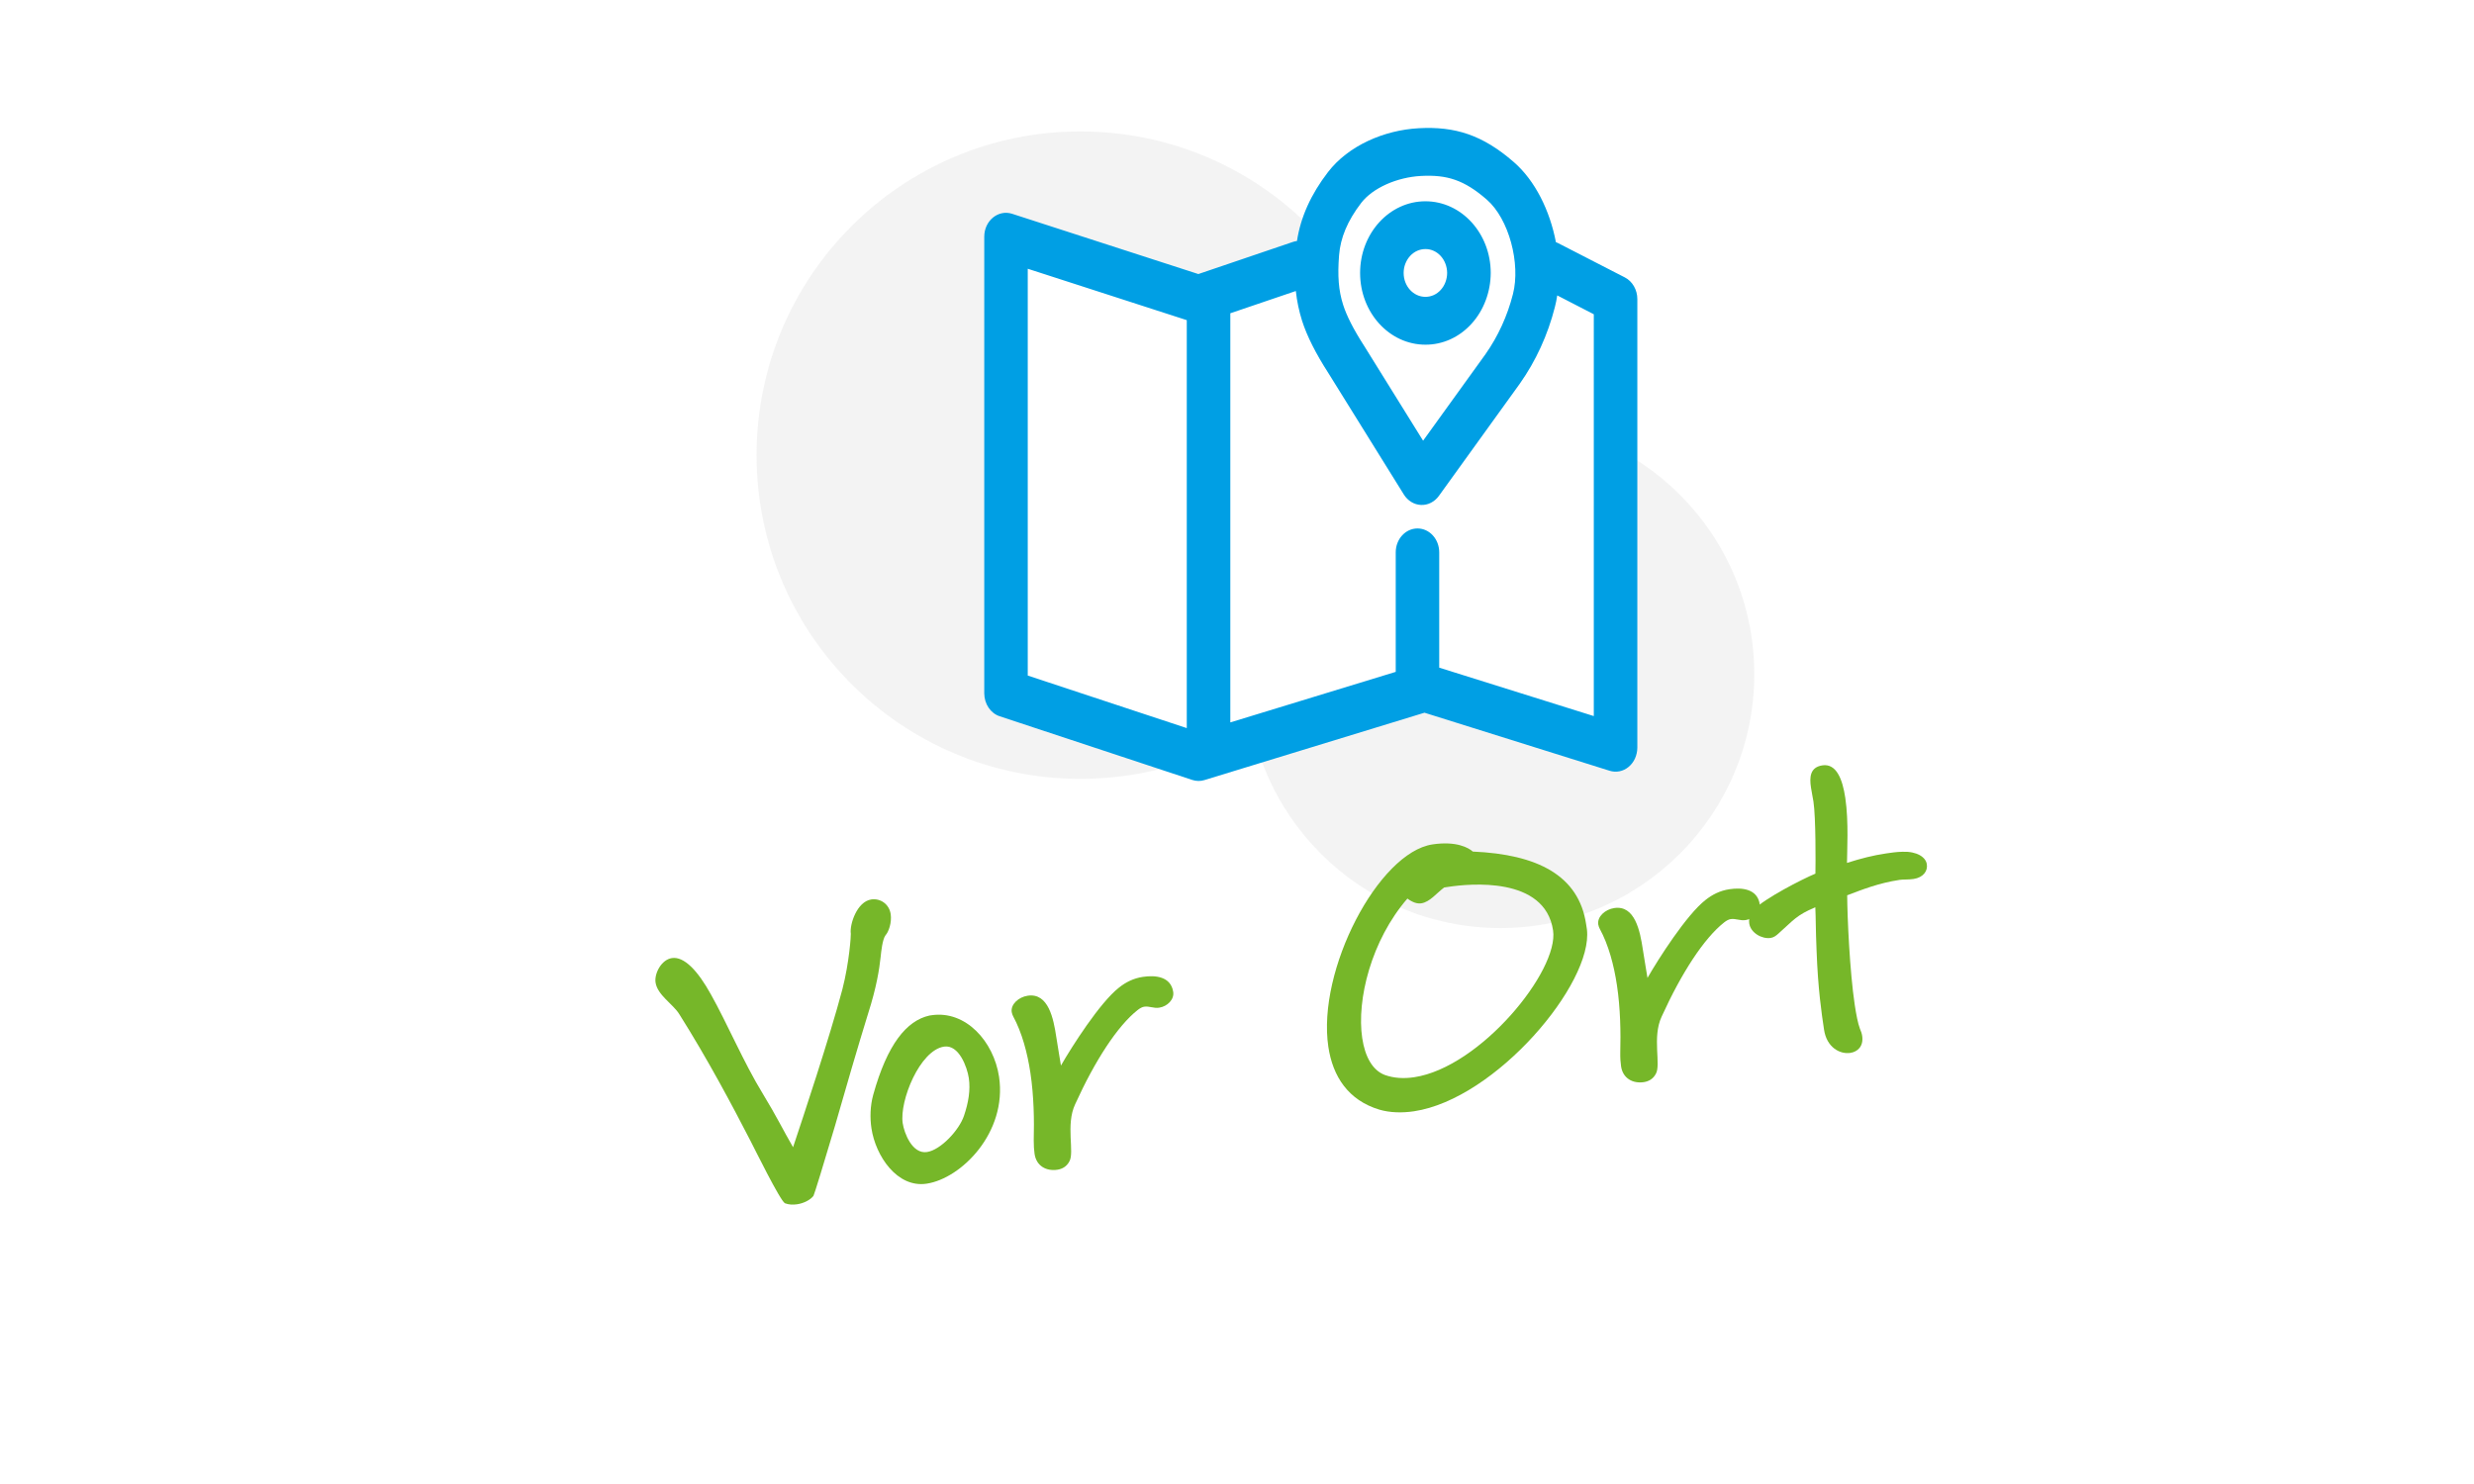 <?xml version="1.0" encoding="UTF-8"?>
<svg xmlns="http://www.w3.org/2000/svg" xmlns:xlink="http://www.w3.org/1999/xlink" version="1.1" x="0px" y="0px" viewBox="0 0 500 300" style="enable-background:new 0 0 500 300;" xml:space="preserve">
<style type="text/css">
	.st0{display:none;}
	.st1{display:inline;fill:#FFFFFF;}
	.st2{display:inline;opacity:0.5;fill:#E8E8E8;}
	.st3{display:inline;fill:none;stroke:#009FE4;stroke-width:12;}
	.st4{display:inline;fill:none;stroke:#009FE4;stroke-width:12;stroke-linecap:round;}
	.st5{display:inline;fill:#009FE4;}
	.st6{display:inline;fill:#FFFFFF;filter:url(#Adobe_OpacityMaskFilter);}
	.st7{display:inline;mask:url(#path-10-inside-1_357_1411_1_);fill:#009FE4;}
	.st8{display:inline;}
	.st9{fill:#76B729;}
	.st10{clip-path:url(#SVGID_2_);}
	.st11{fill:#FFFFFF;stroke:#009FE4;}
	.st12{fill:#009FE4;}
	.st13{fill:#FFFFFF;}
	.st14{fill:none;stroke:#FFFFFF;stroke-width:8;stroke-linecap:round;stroke-linejoin:round;}
	.st15{fill:none;stroke:#009FE4;stroke-width:10;stroke-linecap:round;stroke-linejoin:round;}
	.st16{opacity:0.5;fill:#E8E8E8;}
	.st17{fill:#FFFFFF;stroke:#000000;}
</style>
<g id="Hilfslinien">
</g>
<g id="calendar" class="st0">
	<rect x="134.5" y="27.83" class="st1" width="231" height="231"></rect>
	<path class="st1" d="M216.5,166.83c0-22.63,0-33.94,6.86-40.97c6.85-7.03,17.88-7.03,39.94-7.03h23.4c22.06,0,33.09,0,39.94,7.03   c6.86,7.03,6.86,18.34,6.86,40.97v12c0,22.63,0,33.94-6.86,40.97c-6.85,7.03-17.88,7.03-39.94,7.03h-23.4   c-22.06,0-33.09,0-39.94-7.03c-6.86-7.03-6.86-18.34-6.86-40.97V166.83z"></path>
	<path class="st1" d="M216.5,166.83c0-22.63,0-33.94,6.86-40.97c6.85-7.03,17.88-7.03,39.94-7.03h23.4c22.06,0,33.09,0,39.94,7.03   c6.86,7.03,6.86,18.34,6.86,40.97v12c0,22.63,0,33.94-6.86,40.97c-6.85,7.03-17.88,7.03-39.94,7.03h-23.4   c-22.06,0-33.09,0-39.94-7.03c-6.86-7.03-6.86-18.34-6.86-40.97V166.83z"></path>
	<path class="st1" d="M245.75,118.83v-9V118.83z M304.25,118.83v-9V118.83z M219.43,148.83h111.15H219.43z"></path>
	<path class="st1" d="M310.1,196.83c0,1.59-0.62,3.12-1.71,4.24c-1.1,1.12-2.58,1.76-4.14,1.76c-1.55,0-3.04-0.63-4.14-1.76   s-1.71-2.65-1.71-4.24s0.62-3.12,1.71-4.24c1.1-1.12,2.58-1.76,4.14-1.76c1.55,0,3.04,0.63,4.14,1.76   C309.48,193.71,310.1,195.24,310.1,196.83z M310.1,172.83c0,1.59-0.62,3.12-1.71,4.24c-1.1,1.12-2.58,1.76-4.14,1.76   c-1.55,0-3.04-0.63-4.14-1.76s-1.71-2.65-1.71-4.24s0.62-3.12,1.71-4.24c1.1-1.12,2.58-1.76,4.14-1.76c1.55,0,3.04,0.63,4.14,1.76   C309.48,169.71,310.1,171.24,310.1,172.83z M280.85,196.83c0,1.59-0.62,3.12-1.71,4.24c-1.1,1.12-2.58,1.76-4.14,1.76   c-1.55,0-3.04-0.63-4.14-1.76s-1.71-2.65-1.71-4.24s0.62-3.12,1.71-4.24c1.1-1.12,2.58-1.76,4.14-1.76c1.55,0,3.04,0.63,4.14,1.76   C280.23,193.71,280.85,195.24,280.85,196.83z M280.85,172.83c0,1.59-0.62,3.12-1.71,4.24c-1.1,1.12-2.58,1.76-4.14,1.76   c-1.55,0-3.04-0.63-4.14-1.76s-1.71-2.65-1.71-4.24s0.62-3.12,1.71-4.24c1.1-1.12,2.58-1.76,4.14-1.76c1.55,0,3.04,0.63,4.14,1.76   C280.23,169.71,280.85,171.24,280.85,172.83z M251.6,196.83c0,1.59-0.62,3.12-1.71,4.24c-1.1,1.12-2.59,1.76-4.14,1.76   c-1.55,0-3.04-0.63-4.14-1.76c-1.1-1.12-1.71-2.65-1.71-4.24s0.62-3.12,1.71-4.24c1.1-1.12,2.58-1.76,4.14-1.76   c1.55,0,3.04,0.63,4.14,1.76C250.98,193.71,251.6,195.24,251.6,196.83z M251.6,172.83c0,1.59-0.62,3.12-1.71,4.24   c-1.1,1.12-2.59,1.76-4.14,1.76c-1.55,0-3.04-0.63-4.14-1.76c-1.1-1.12-1.71-2.65-1.71-4.24s0.62-3.12,1.71-4.24   c1.1-1.12,2.58-1.76,4.14-1.76c1.55,0,3.04,0.63,4.14,1.76C250.98,169.71,251.6,171.24,251.6,172.83z"></path>
	<circle class="st2" cx="269" cy="115.5" r="86.5"></circle>
	<circle class="st2" cx="207" cy="190.08" r="54.75"></circle>
	<path class="st3" d="M194.5,133.83c0-22.63,0-33.94,6.86-40.97c6.85-7.03,17.88-7.03,39.94-7.03h23.4c22.06,0,33.09,0,39.94,7.03   c6.86,7.03,6.86,18.34,6.86,40.97v12c0,22.63,0,33.94-6.86,40.97c-6.85,7.03-17.88,7.03-39.94,7.03h-23.4   c-22.06,0-33.09,0-39.94-7.03c-6.86-7.03-6.86-18.34-6.86-40.97V133.83z"></path>
	<path class="st3" d="M194.5,133.83c0-22.63,0-33.94,6.86-40.97c6.85-7.03,17.88-7.03,39.94-7.03h23.4c22.06,0,33.09,0,39.94,7.03   c6.86,7.03,6.86,18.34,6.86,40.97v12c0,22.63,0,33.94-6.86,40.97c-6.85,7.03-17.88,7.03-39.94,7.03h-23.4   c-22.06,0-33.09,0-39.94-7.03c-6.86-7.03-6.86-18.34-6.86-40.97V133.83z"></path>
	<path class="st4" d="M223.75,85.83v-9 M282.25,85.83v-9 M197.43,115.83h111.15"></path>
	<path class="st5" d="M288.1,163.83c0,1.59-0.62,3.12-1.71,4.24c-1.1,1.12-2.58,1.76-4.14,1.76c-1.55,0-3.04-0.63-4.14-1.76   s-1.71-2.65-1.71-4.24s0.62-3.12,1.71-4.24c1.1-1.12,2.58-1.76,4.14-1.76c1.55,0,3.04,0.63,4.14,1.76   C287.48,160.71,288.1,162.24,288.1,163.83z M288.1,139.83c0,1.59-0.62,3.12-1.71,4.24c-1.1,1.12-2.58,1.76-4.14,1.76   c-1.55,0-3.04-0.63-4.14-1.76s-1.71-2.65-1.71-4.24s0.62-3.12,1.71-4.24c1.1-1.12,2.58-1.76,4.14-1.76c1.55,0,3.04,0.63,4.14,1.76   C287.48,136.71,288.1,138.24,288.1,139.83z M258.85,163.83c0,1.59-0.62,3.12-1.71,4.24c-1.1,1.12-2.58,1.76-4.14,1.76   c-1.55,0-3.04-0.63-4.14-1.76s-1.71-2.65-1.71-4.24s0.62-3.12,1.71-4.24c1.1-1.12,2.58-1.76,4.14-1.76c1.55,0,3.04,0.63,4.14,1.76   C258.23,160.71,258.85,162.24,258.85,163.83z M258.85,139.83c0,1.59-0.62,3.12-1.71,4.24c-1.1,1.12-2.58,1.76-4.14,1.76   c-1.55,0-3.04-0.63-4.14-1.76s-1.71-2.65-1.71-4.24s0.62-3.12,1.71-4.24c1.1-1.12,2.58-1.76,4.14-1.76c1.55,0,3.04,0.63,4.14,1.76   C258.23,136.71,258.85,138.24,258.85,139.83z M229.6,163.83c0,1.59-0.62,3.12-1.71,4.24c-1.1,1.12-2.59,1.76-4.14,1.76   c-1.55,0-3.04-0.63-4.14-1.76c-1.1-1.12-1.71-2.65-1.71-4.24s0.62-3.12,1.71-4.24c1.1-1.12,2.58-1.76,4.14-1.76   c1.55,0,3.04,0.63,4.14,1.76C228.98,160.71,229.6,162.24,229.6,163.83z M229.6,139.83c0,1.59-0.62,3.12-1.71,4.24   c-1.1,1.12-2.59,1.76-4.14,1.76c-1.55,0-3.04-0.63-4.14-1.76c-1.1-1.12-1.71-2.65-1.71-4.24s0.62-3.12,1.71-4.24   c1.1-1.12,2.58-1.76,4.14-1.76c1.55,0,3.04,0.63,4.14,1.76C228.98,136.71,229.6,138.24,229.6,139.83z"></path>
	<defs>
		<filter id="Adobe_OpacityMaskFilter" filterUnits="userSpaceOnUse" x="205.9" y="121.83" width="94.2" height="60">
			<feColorMatrix type="matrix" values="1 0 0 0 0  0 1 0 0 0  0 0 1 0 0  0 0 0 1 0"></feColorMatrix>
		</filter>
	</defs>
	<mask maskUnits="userSpaceOnUse" x="205.9" y="121.83" width="94.2" height="60" id="path-10-inside-1_357_1411_1_" class="st8">
		<path style="fill:#FFFFFF;filter:url(#Adobe_OpacityMaskFilter);" d="M288.1,163.83c0,1.59-0.62,3.12-1.71,4.24    c-1.1,1.12-2.58,1.76-4.14,1.76c-1.55,0-3.04-0.63-4.14-1.76s-1.71-2.65-1.71-4.24s0.62-3.12,1.71-4.24    c1.1-1.12,2.58-1.76,4.14-1.76c1.55,0,3.04,0.63,4.14,1.76C287.48,160.71,288.1,162.24,288.1,163.83z M288.1,139.83    c0,1.59-0.62,3.12-1.71,4.24c-1.1,1.12-2.58,1.76-4.14,1.76c-1.55,0-3.04-0.63-4.14-1.76s-1.71-2.65-1.71-4.24    s0.62-3.12,1.71-4.24c1.1-1.12,2.58-1.76,4.14-1.76c1.55,0,3.04,0.63,4.14,1.76C287.48,136.71,288.1,138.24,288.1,139.83z     M258.85,163.83c0,1.59-0.62,3.12-1.71,4.24c-1.1,1.12-2.58,1.76-4.14,1.76c-1.55,0-3.04-0.63-4.14-1.76s-1.71-2.65-1.71-4.24    s0.62-3.12,1.71-4.24c1.1-1.12,2.58-1.76,4.14-1.76c1.55,0,3.04,0.63,4.14,1.76C258.23,160.71,258.85,162.24,258.85,163.83z     M258.85,139.83c0,1.59-0.62,3.12-1.71,4.24c-1.1,1.12-2.58,1.76-4.14,1.76c-1.55,0-3.04-0.63-4.14-1.76s-1.71-2.65-1.71-4.24    s0.62-3.12,1.71-4.24c1.1-1.12,2.58-1.76,4.14-1.76c1.55,0,3.04,0.63,4.14,1.76C258.23,136.71,258.85,138.24,258.85,139.83z     M229.6,163.83c0,1.59-0.62,3.12-1.71,4.24c-1.1,1.12-2.59,1.76-4.14,1.76c-1.55,0-3.04-0.63-4.14-1.76    c-1.1-1.12-1.71-2.65-1.71-4.24s0.62-3.12,1.71-4.24c1.1-1.12,2.58-1.76,4.14-1.76c1.55,0,3.04,0.63,4.14,1.76    C228.98,160.71,229.6,162.24,229.6,163.83z M229.6,139.83c0,1.59-0.62,3.12-1.71,4.24c-1.1,1.12-2.59,1.76-4.14,1.76    c-1.55,0-3.04-0.63-4.14-1.76c-1.1-1.12-1.71-2.65-1.71-4.24s0.62-3.12,1.71-4.24c1.1-1.12,2.58-1.76,4.14-1.76    c1.55,0,3.04,0.63,4.14,1.76C228.98,136.71,229.6,138.24,229.6,139.83z"></path>
	</mask>
	<path class="st7" d="M229.6,163.83h-12H229.6z M229.6,139.83h-12H229.6z M276.1,163.83c0-1.49,0.58-2.99,1.69-4.13l17.18,16.75   c3.31-3.4,5.12-7.94,5.12-12.62H276.1z M277.79,159.69c1.13-1.16,2.72-1.87,4.46-1.87v24c4.83,0,9.41-1.97,12.73-5.38   L277.79,159.69z M282.25,157.83c1.73,0,3.33,0.71,4.46,1.87l-17.18,16.75c3.32,3.41,7.9,5.38,12.73,5.38V157.83z M286.71,159.69   c1.12,1.15,1.69,2.64,1.69,4.13h-24c0,4.68,1.81,9.22,5.12,12.62L286.71,159.69z M288.4,163.83c0,1.49-0.58,2.99-1.69,4.13   l-17.18-16.76c-3.31,3.4-5.12,7.94-5.12,12.62H288.4z M286.71,167.96c-1.13,1.16-2.73,1.87-4.46,1.87v-24   c-4.83,0-9.41,1.97-12.73,5.38L286.71,167.96z M282.25,169.83c-1.73,0-3.33-0.71-4.46-1.87l17.18-16.76   c-3.32-3.41-7.89-5.38-12.73-5.38V169.83z M277.79,167.96c-1.12-1.15-1.69-2.64-1.69-4.13h24c0-4.68-1.81-9.22-5.12-12.62   L277.79,167.96z M276.1,139.83c0-1.5,0.58-2.99,1.69-4.13l17.18,16.75c3.31-3.4,5.12-7.94,5.12-12.62H276.1z M277.79,135.69   c1.13-1.16,2.72-1.87,4.46-1.87v24c4.83,0,9.41-1.97,12.73-5.38L277.79,135.69z M282.25,133.83c1.73,0,3.33,0.71,4.46,1.87   l-17.18,16.75c3.32,3.41,7.9,5.38,12.73,5.38V133.83z M286.71,135.69c1.12,1.15,1.69,2.64,1.69,4.13h-24   c0,4.68,1.81,9.22,5.12,12.62L286.71,135.69z M288.4,139.83c0,1.49-0.58,2.99-1.69,4.13l-17.18-16.76   c-3.31,3.4-5.12,7.94-5.12,12.62H288.4z M286.71,143.96c-1.13,1.16-2.73,1.87-4.46,1.87v-24c-4.83,0-9.41,1.97-12.73,5.38   L286.71,143.96z M282.25,145.83c-1.73,0-3.33-0.71-4.46-1.87l17.18-16.76c-3.32-3.41-7.89-5.38-12.73-5.38V145.83z M277.79,143.96   c-1.12-1.15-1.69-2.64-1.69-4.13h24c0-4.68-1.81-9.22-5.12-12.62L277.79,143.96z M246.85,163.83c0-1.5,0.58-2.99,1.69-4.13   l17.18,16.75c3.31-3.4,5.12-7.94,5.12-12.62H246.85z M248.54,159.69c1.13-1.16,2.72-1.87,4.46-1.87v24c4.83,0,9.41-1.97,12.73-5.38   L248.54,159.69z M253,157.83c1.73,0,3.33,0.71,4.46,1.87l-17.18,16.75c3.32,3.41,7.89,5.38,12.73,5.38V157.83z M257.46,159.69   c1.12,1.15,1.69,2.64,1.69,4.13h-24c0,4.68,1.81,9.22,5.12,12.62L257.46,159.69z M259.15,163.83c0,1.49-0.58,2.99-1.69,4.13   l-17.18-16.76c-3.31,3.4-5.12,7.94-5.12,12.62H259.15z M257.46,167.96c-1.13,1.16-2.73,1.87-4.46,1.87v-24   c-4.83,0-9.41,1.97-12.73,5.38L257.46,167.96z M253,169.83c-1.73,0-3.33-0.71-4.46-1.87l17.18-16.76   c-3.32-3.41-7.89-5.38-12.73-5.38V169.83z M248.54,167.96c-1.12-1.15-1.69-2.64-1.69-4.13h24c0-4.68-1.81-9.22-5.12-12.62   L248.54,167.96z M246.85,139.83c0-1.5,0.58-2.99,1.69-4.13l17.18,16.75c3.31-3.4,5.12-7.94,5.12-12.62H246.85z M248.54,135.69   c1.13-1.16,2.72-1.87,4.46-1.87v24c4.83,0,9.41-1.97,12.73-5.38L248.54,135.69z M253,133.83c1.73,0,3.33,0.71,4.46,1.87   l-17.18,16.75c3.32,3.41,7.89,5.38,12.73,5.38V133.83z M257.46,135.69c1.12,1.15,1.69,2.64,1.69,4.13h-24   c0,4.68,1.81,9.22,5.12,12.62L257.46,135.69z M259.15,139.83c0,1.49-0.58,2.99-1.69,4.13l-17.18-16.76   c-3.31,3.4-5.12,7.94-5.12,12.62H259.15z M257.46,143.96c-1.13,1.16-2.73,1.87-4.46,1.87v-24c-4.83,0-9.41,1.97-12.73,5.38   L257.46,143.96z M253,145.83c-1.73,0-3.33-0.71-4.46-1.87l17.18-16.76c-3.32-3.41-7.89-5.38-12.73-5.38V145.83z M248.54,143.96   c-1.12-1.15-1.69-2.64-1.69-4.13h24c0-4.68-1.81-9.22-5.12-12.62L248.54,143.96z M217.6,163.83c0-1.5,0.58-2.99,1.69-4.13   l17.18,16.75c3.31-3.4,5.12-7.94,5.12-12.62H217.6z M219.29,159.69c1.13-1.16,2.72-1.87,4.46-1.87v24c4.83,0,9.41-1.97,12.73-5.38   L219.29,159.69z M223.75,157.83c1.73,0,3.33,0.71,4.46,1.87l-17.18,16.75c3.32,3.41,7.89,5.38,12.73,5.38V157.83z M228.21,159.69   c1.12,1.15,1.69,2.64,1.69,4.13h-24c0,4.68,1.81,9.22,5.12,12.62L228.21,159.69z M229.9,163.83c0,1.49-0.58,2.99-1.69,4.13   l-17.18-16.76c-3.31,3.4-5.12,7.94-5.12,12.62H229.9z M228.21,167.96c-1.13,1.16-2.72,1.87-4.46,1.87v-24   c-4.83,0-9.41,1.97-12.73,5.38L228.21,167.96z M223.75,169.83c-1.73,0-3.33-0.71-4.46-1.87l17.18-16.76   c-3.32-3.41-7.89-5.38-12.73-5.38V169.83z M219.29,167.96c-1.12-1.15-1.69-2.64-1.69-4.13h24c0-4.68-1.81-9.22-5.12-12.62   L219.29,167.96z M217.6,139.83c0-1.5,0.58-2.99,1.69-4.13l17.18,16.75c3.31-3.4,5.12-7.94,5.12-12.62H217.6z M219.29,135.69   c1.13-1.16,2.72-1.87,4.46-1.87v24c4.83,0,9.41-1.97,12.73-5.38L219.29,135.69z M223.75,133.83c1.73,0,3.33,0.71,4.46,1.87   l-17.18,16.75c3.32,3.41,7.89,5.38,12.73,5.38V133.83z M228.21,135.69c1.12,1.15,1.69,2.64,1.69,4.13h-24   c0,4.68,1.81,9.22,5.12,12.62L228.21,135.69z M229.9,139.83c0,1.49-0.58,2.99-1.69,4.13l-17.18-16.76   c-3.31,3.4-5.12,7.94-5.12,12.62H229.9z M228.21,143.96c-1.13,1.16-2.72,1.87-4.46,1.87v-24c-4.83,0-9.41,1.97-12.73,5.38   L228.21,143.96z M223.75,145.83c-1.73,0-3.33-0.71-4.46-1.87l17.18-16.76c-3.32-3.41-7.89-5.38-12.73-5.38V145.83z M219.29,143.96   c-1.12-1.15-1.69-2.64-1.69-4.13h24c0-4.68-1.81-9.22-5.12-12.62L219.29,143.96z"></path>
	<g class="st8">
		<path class="st9" d="M167.16,260.83c-15.06,5.89-28.13,14.72-39.2,22.93c-0.95,0.71-5.56,4.47-7.38,4.74    c-1.58,0.24-5.34-3.81-5.64-5.79c-0.25-1.66-0.52-4.53-0.5-5.51c0.03-3.08-2.01-21.06-2.96-27.38c-0.18-1.19-0.37-1.97-0.41-2.2    c-0.49-1.14-1.69-2.66-1.92-4.16c-0.31-2.06,1.82-3.51,3.88-3.82c0.63-0.09,1.2-0.1,1.96,0.11c2.99-1.66,19.71-11.03,21.14-11.73    c2.41-1.17,6.37-3.38,9.54-3.85c1.58-0.24,4.04-0.04,4.35,2.02c0.3,1.98-1.57,4.68-4.18,5.07c-0.63,0.09-1.45,0.05-2.22-0.24    c-9.17,4.12-17.17,9.6-25.79,14.69c0.86,5.78,1.12,9.13,1.39,12.57c4.82-2.9,18.1-10.96,21.03-11.39c1.5-0.22,2.9,1.02,3.07,2.13    c0.22,1.5-0.87,3.37-2.69,4.2c-6.67,3.02-16.33,9.24-20.64,12.87c0.24,3.77,0.45,7.37,1,11.01c0.13,0.87,0.25,1.66,0.46,2.52    c5.99-4.29,34.89-22.04,43.04-23.26c1.58-0.24,4.19,0.43,4.48,2.4C169.07,259.5,168.54,260.3,167.16,260.83z"></path>
		<path class="st9" d="M203.88,259.71c-1.88,2.06-17.35,17.07-29.61,18.9c-5.06,0.76-11.02-1.18-11.94-7.36    c-1.31-8.78,8.36-25.27,17.06-26.57c2.61-0.39,3.9,0.63,4.11,2.05c0.27,1.82-1.78,5.44-3.91,5.76c-0.79,0.12-1.62,0-2.17,0.08    c-4.04,0.6-9.26,12.71-8.62,16.98c0.36,2.37,1.87,3.85,5.19,3.35c3.01-0.45,7.33-2.39,13.57-6.64c4.19-2.81,11.66-9.1,12.26-9.44    c0.37-0.22,0.69-0.26,1.08-0.32c1.58-0.24,2.92,1.1,3.13,2.53C204.1,259.52,203.95,259.62,203.88,259.71z"></path>
		<path class="st9" d="M246.83,265.1c-0.68,0.34-1.54,1.04-2.9,1.73c-2.02,1.11-4.19,1.76-6.4,2.09    c-10.21,1.53-21.86-3.93-29.78-8.73c0.03,2.34,0.17,4.91,0.55,7.44c0.26,1.74,0.6,3.47,1.24,5.07c0.4,1.07,0.89,2.13,1.04,3.16    c0.26,1.74-0.49,3.23-3.57,3.69c-2.37,0.35-4-4.58-5.04-11.54c-2.41-16.14-1.53-43.77,1.37-45.5c0.52-0.32,1.06-0.48,1.54-0.55    c2.14-0.32,3.92,1.36,4.23,3.41c0.06,0.4,0.12,0.79-0.49,3.23c-1.27,5.04-1.44,13.08-1.44,18.5c5.13-2.47,22.74-10.76,26.46-11.32    c1.5-0.22,2.86,0.22,3.15,2.12c0.17,1.11-0.22,2.3-1.08,3.07c-0.86,0.78-7.47,3.06-8.69,3.56c-4.42,1.79-10.56,4.57-18.07,9.01    c2.53,1.8,8.69,5.66,18.5,8.48c4.14,1.16,7.38,1.24,9.76,0.89c4.43-0.66,6.11-2.94,6.24-3.2c0.54-1.29,1.49-1.92,2.52-2.08    c1.82-0.27,3.96,1.03,4.23,2.85C250.4,261.9,249.59,263.56,246.83,265.1z"></path>
		<path class="st9" d="M278.23,213.25c-0.28,1.34,0.23,21,1.27,32.33c2.56,0.34,3.69,1.39,3.86,2.58c0.26,1.74-1.37,3.84-3.99,5.21    c0.57,3.8,0.83,8.29-1.22,8.6c-2.53,0.38-4.18-1.48-4.95-3.87c-3.02,2.55-10.64,8.39-17.13,9.36c-5.62,0.84-9.39-2.72-10.18-8.02    c-1.48-9.89,9.25-22.58,16.45-23.65c3.8-0.57,7.57,1.38,10.39,4.59c-0.19-7.25-0.88-23.25-1.29-25.94c-0.15-1.03-0.7-2-0.89-3.26    c-0.39-2.61,0.72-3.83,2.23-4.05c2.14-0.32,5.07,1.43,5.49,4.28C278.37,212.02,278.37,212.58,278.23,213.25z M263.1,241.88    c-5.7,0.85-11.43,11.74-10.66,16.88c0.26,1.74,1.49,2.93,3.47,2.64c4.83-0.72,12.84-8.23,15.15-10.11    C270.13,248.36,267.61,241.21,263.1,241.88z"></path>
		<path class="st9" d="M308.43,257.84c-0.32,0.53-0.84,0.85-1.48,0.95c-1.19,0.18-2.57-0.42-3.21-1.46    c-1.73,1.39-5.25,3.86-8.73,4.38c-3.88,0.58-7.16-1.92-7.77-5.96c-0.89-5.93,3.77-13.75,9.15-14.55c2.29-0.34,4.79,0.66,7.03,3.72    c0-1.05-0.01-2.26-0.21-3.61c-0.47-3.17-2.95-10.56-7.7-9.85c-2.14,0.32-4.07,1.98-4.08,2.47c0.05,0.88-0.67,1.48-1.62,1.62    c-1.58,0.24-3.42-0.7-3.68-2.44c-0.53-3.56,4.47-6.9,9.14-7.59c8.23-1.23,13.06,7.27,14.17,14.71    C310.62,248.13,308.94,256.39,308.43,257.84z M297.24,247.38c-2.59,0.55-4.71,4.75-4.32,7.36c0.17,1.11,0.78,1.42,1.65,1.29    c2.06-0.31,5.34-3.22,6.53-4.46C300.33,250.15,298.43,247.2,297.24,247.38z"></path>
		<path class="st9" d="M343.08,221.76c-1.03,0.15-2.17,0.08-2.8,0.18c-4.35,0.65-7.78,2.05-10.62,3.12    c0.03,4.53,0.51,15.29,1.52,22.1c0.31,2.06,0.65,3.79,1.05,4.86c0.24,0.53,0.39,0.99,0.46,1.47c0.31,2.06-0.89,3.21-2.4,3.43    c-2.06,0.31-4.77-1.07-5.31-4.71c-0.51-3.4-1.22-8.15-1.51-16.04c-0.19-4.5-0.14-6.37-0.25-8.7c-3.88,1.63-4.38,2.6-7.46,5.32    c-0.43,0.39-0.93,0.79-1.57,0.88c-1.74,0.26-4.03-1.01-4.32-2.91c-0.15-1.03,0.18-2.05,1.02-2.9c2.1-2.17,9.61-6.05,12.35-7.18    c0.04-1.87,0.1-11.26-0.4-14.58c-0.12-0.79-0.35-1.81-0.5-2.84c-0.31-2.06-0.21-4.09,2.33-4.47c2.77-0.41,4.05,2.71,4.62,6.59    c0.72,4.83,0.34,10.95,0.34,13.13c2.86-0.91,5.27-1.52,7.88-1.91c1.03-0.15,2.14-0.32,3.35-0.34c2.9-0.11,4.69,1.08,4.9,2.5    C345.99,220.11,345.06,221.46,343.08,221.76z"></path>
		<path class="st9" d="M376.57,236.41c-1.01,0.8-2.17,2.27-3.08,3.21c-4,4.08-11.2,11.14-17.76,12.12    c-7.12,1.06-13.89-6.34-14.94-13.38c-1.57-10.52,9.07-19.96,19.43-21.51c2.85-0.43,5.86-0.31,8.18,0.64    c0.52,0.25,0.87,0.44,0.92,0.75c0.36,2.37-3.53,9.42-9.53,13.07c-6.3,3.85-9.58,4.1-12.51,5.03l0.15,1.03    c0.57,3.8,4.06,8.78,8.41,8.13c5.3-0.79,14.84-11.12,15.62-12.37c0.58-1.54,1.33-3.52,3-3.76c1.58-0.24,3.57,1.16,3.83,2.9    C378.53,233.77,377.64,235.44,376.57,236.41z M360.73,222.93c-0.01-0.08-0.02-0.16-0.34-0.11c-0.95,0.14-3.3,0.65-6.32,2.64    c-2.88,1.81-5.04,4.72-5.04,4.72s4.63-1.5,6.92-2.97c2.58-1.68,4.04-3.27,4.66-4.01C360.67,223.1,360.74,223,360.73,222.93z"></path>
		<path class="st9" d="M406.11,247.85c-2.22,0.33-4.95-1.2-5.33-3.73c-0.07-0.47-0.06-0.96,0.02-1.46c-0.5-3.32-1.78-7.01-2.6-11.99    c-0.38-2.53-0.69-5.16-1.06-7.61c-0.35-2.37-0.75-4.5-0.99-4.46c-4.68,8.22-5.91,27.58-7.77,28.66c-0.96,0.63-1.72,0.91-2.36,1    c-2.45,0.37-3.27-1.86-3.64-4.31c-0.11-0.71-0.33-2.22-0.34-2.86c-0.46-9.56-2.1-16.75-2.19-25.48c0.01-2.1,1.02-2.9,2.29-3.09    c1.35-0.2,2.97,0.37,3.8,1.05c0.47,0.42,0.74,1.18,0.9,2.21c0.37,2.45,0.12,6.21,0.6,9.46c2.31-5.68,5.48-14.73,9.04-15.27    c4.19-0.63,6.61,7.43,8.41,19.45c1.25,8.39,1.58,10.6,1.83,11.13c0.81,1.09,1.83,2.48,2.04,3.9    C409.03,246.28,407.85,247.59,406.11,247.85z"></path>
	</g>
</g>
<g id="tickets" class="st0">
	<circle class="st2" cx="258.55" cy="95.98" r="69.54"></circle>
	<circle class="st2" cx="278.79" cy="161.39" r="71.96"></circle>
	<g class="st8">
		<g>
			<defs>
				
					<rect id="SVGID_1_" x="153.85" y="60.77" transform="matrix(0.866 -0.5 0.5 0.866 -30.791 144.224)" width="199.75" height="137.6"></rect>
			</defs>
			<clipPath id="SVGID_2_">
				<use xlink:href="#SVGID_1_" style="overflow:visible;"></use>
			</clipPath>
			<g class="st10">
				<path class="st11" d="M304.33,55.05l-140.5,81.5v3l8.5,17h8.5h11.5l9,5.5l-4,11.5l-5,13l9,16l133.5-72l8.5-12l-12-17h-21l-6-2.5      l6-11l3.5-13L304.33,55.05z"></path>
				<path class="st12" d="M187.75,177.59c-1.43,0.83-2.58,2.01-3.19,3.3c-0.61,1.28-0.63,2.56-0.06,3.55l10.75,18.62      c1.14,1.98,3.37,3.21,6.21,3.44s6.04-0.58,8.9-2.23l129.74-74.91c2.87-1.66,5.16-4.03,6.39-6.6c1.22-2.57,1.27-5.12,0.13-7.09      l-10.75-18.62c-0.57-0.99-1.69-1.61-3.1-1.72c-1.42-0.11-3.02,0.29-4.45,1.12c-2.87,1.66-6.07,2.46-8.9,2.23      c-2.83-0.23-5.07-1.46-6.21-3.44c-1.14-1.98-1.1-4.53,0.13-7.09c1.22-2.57,3.52-4.94,6.39-6.6c1.43-0.83,2.58-2.01,3.19-3.3      c0.61-1.28,0.63-2.56,0.06-3.55l-10.75-18.62c-1.14-1.98-3.37-3.21-6.21-3.44c-2.83-0.23-6.04,0.58-8.9,2.23l-129.74,74.91      c-2.87,1.66-5.16,4.03-6.39,6.6c-1.22,2.57-1.27,5.12-0.13,7.1l10.75,18.62c0.57,0.99,1.69,1.61,3.1,1.72      c1.42,0.11,3.02-0.29,4.45-1.12c2.87-1.66,6.07-2.46,8.9-2.23c2.83,0.23,5.07,1.46,6.21,3.44c1.14,1.98,1.1,4.53-0.13,7.1      C192.92,173.56,190.62,175.94,187.75,177.59z M180.54,152.61l-8.88-15.38l37.84-21.85l6.45,11.17l10.81-6.24l-6.45-11.17      l81.09-46.82l8.88,15.38c-4.15,3.5-7.16,7.74-8.58,12.03c-1.42,4.3-1.15,8.41,0.75,11.71c1.9,3.29,5.34,5.58,9.76,6.5      c4.43,0.92,9.6,0.42,14.71-1.42l8.88,15.38l-81.09,46.82l-6.45-11.17l-10.81,6.24l6.45,11.17l-37.84,21.85l-8.88-15.38      c4.15-3.51,7.16-7.74,8.58-12.03c1.42-4.29,1.15-8.41-0.75-11.71s-5.34-5.58-9.77-6.5      C190.82,150.27,185.65,150.77,180.54,152.61z"></path>
				<path class="st12" d="M243.96,150.1l-10.81,6.24L220.25,134l10.81-6.24L243.96,150.1z"></path>
			</g>
		</g>
		<path class="st13" d="M268.42,150.64l18.92,45.41l6.71-19.78l19.78-6.71L268.42,150.64z M295.18,177.4l16.06,16.06L295.18,177.4z     M261.57,125.05l2.94,10.96L261.57,125.05z M253.8,146.72l-10.97-2.94L253.8,146.72z M287.16,131.9l-8.03,8.03L287.16,131.9z     M257.72,161.34l-8.02,8.03L257.72,161.34z"></path>
		<path class="st14" d="M299.18,172.4l16.06,16.06 M265.57,120.05l2.94,10.96 M257.8,141.72l-10.97-2.94 M291.16,126.9l-8.03,8.03     M261.72,156.34l-8.02,8.03 M272.42,145.64l18.92,45.41l6.71-19.78l19.78-6.71L272.42,145.64z"></path>
		<path class="st15" d="M295.18,171.4l16.06,16.06 M261.57,119.05l2.94,10.96 M253.8,140.72l-10.97-2.94 M287.16,125.9l-8.03,8.03     M257.72,155.34l-8.02,8.03 M268.42,144.64l18.92,45.41l6.71-19.78l19.78-6.71L268.42,144.64z"></path>
	</g>
	<g class="st8">
		<path class="st9" d="M184.02,222.64c-0.87,0.13-2.02-0.51-2.15-1.38c-0.04-0.24,0-0.57,0.12-0.83c-9.5,1.9-19.25,3.28-28.02,7.91    c0.19,3.45,1.18,18.19,2.42,26.49l1.16,7.75c0.44,2.93,0.89,5.93,1.57,6.72c0.29,0.28,0.46,0.9,0.53,1.38    c0.33,2.22-0.8,5.46-3.33,5.84c-0.71,0.11-1.63-0.08-2.58-0.5c-0.78-0.37-2.24-9.05-3.51-17.52c-1.09-7.28-1.96-14.19-2.04-15.79    c-0.18-2.8-0.44-5.11-0.75-7.17c-0.2-1.35-0.41-2.77-0.73-4.34c-3.45,1.25-12.34,4.59-15.11,5.01c-1.82,0.27-3.76-1.38-4.05-3.28    c-0.26-1.74,1.04-3.88,3.73-4.28l1.11-0.17c4.67-0.7,9.05-2.24,13.74-4.4c0.04-1.38,1.23-2.61,2.97-2.87    c0.87-0.13,1.86-0.04,2.82,0.47c3.97-1.56,25.26-6.36,32.06-7.38c1.11-0.17,1.75-0.18,2-0.14c1.6,0.41,3.5,1.25,3.87,3.71    C190.04,219.08,185.84,222.37,184.02,222.64z"></path>
		<path class="st9" d="M185.62,217.15c-0.56,2.75-1.48,3.62-1.28,6.58c0.17,1.67-1.17,3-2.51,3.21c-1.66,0.25-2.69-1.21-2.94-2.88    c-0.39-2.61,0.66-6.41,1.09-8.41c0.55-2.27,1.7-3.25,2.73-3.4c1.5-0.22,2.9,1.02,3.1,2.37    C185.93,215.4,185.8,216.15,185.62,217.15z M190.64,259.92c0.32,2.14,1.49,3.5,1.73,5.08c0.31,2.06-1.09,4.05-2.83,4.31    c-3.48,0.52-4.23-4.46-4.63-7.15c-0.64-4.27-0.91-9.33-1.63-15.77c-0.3-2.54-1.81-9.44,1.87-10.23c1.98-0.3,3.92,1.35,4.27,3.65    S190.05,255.96,190.64,259.92z"></path>
		<path class="st9" d="M240.5,247.69c-1.88,2.06-17.35,17.07-29.61,18.9c-5.06,0.76-11.02-1.18-11.94-7.36    c-1.31-8.78,8.36-25.27,17.06-26.57c2.61-0.39,3.9,0.63,4.11,2.05c0.27,1.82-1.78,5.44-3.91,5.76c-0.79,0.12-1.62,0-2.17,0.08    c-4.04,0.6-9.26,12.71-8.62,16.98c0.36,2.37,1.87,3.85,5.19,3.35c3.01-0.45,7.33-2.39,13.57-6.64c4.19-2.81,11.66-9.1,12.26-9.44    c0.37-0.22,0.69-0.26,1.08-0.32c1.58-0.24,2.91,1.1,3.13,2.53C240.72,247.5,240.57,247.6,240.5,247.69z"></path>
		<path class="st9" d="M283.45,253.08c-0.68,0.34-1.54,1.04-2.9,1.73c-2.02,1.11-4.19,1.76-6.4,2.09    c-10.21,1.53-21.86-3.93-29.78-8.73c0.03,2.34,0.17,4.91,0.55,7.44c0.26,1.74,0.6,3.47,1.24,5.07c0.4,1.07,0.88,2.13,1.04,3.16    c0.26,1.74-0.49,3.23-3.57,3.69c-2.37,0.35-4-4.58-5.04-11.54c-2.41-16.14-1.53-43.78,1.37-45.5c0.52-0.32,1.06-0.48,1.54-0.55    c2.14-0.32,3.92,1.35,4.23,3.41c0.06,0.4,0.12,0.79-0.49,3.23c-1.27,5.04-1.44,13.08-1.44,18.5c5.13-2.47,22.74-10.76,26.46-11.32    c1.5-0.22,2.86,0.22,3.15,2.12c0.17,1.11-0.22,2.3-1.08,3.07c-0.86,0.78-7.47,3.06-8.69,3.56c-4.42,1.79-10.56,4.57-18.07,9.01    c2.53,1.8,8.69,5.66,18.5,8.48c4.14,1.16,7.38,1.24,9.76,0.89c4.43-0.66,6.11-2.94,6.24-3.2c0.54-1.29,1.49-1.92,2.52-2.08    c1.82-0.27,3.96,1.03,4.23,2.85C287.02,249.88,286.21,251.54,283.45,253.08z"></path>
		<path class="st9" d="M314.93,239.08c-1.01,0.8-2.17,2.27-3.08,3.21c-4,4.08-11.2,11.14-17.76,12.12    c-7.12,1.06-13.89-6.34-14.94-13.38c-1.57-10.52,9.07-19.96,19.43-21.51c2.85-0.43,5.86-0.31,8.18,0.64    c0.52,0.25,0.88,0.44,0.92,0.75c0.36,2.37-3.53,9.42-9.53,13.07c-6.3,3.85-9.58,4.1-12.51,5.02l0.15,1.03    c0.57,3.8,4.06,8.78,8.41,8.13c5.3-0.79,14.84-11.12,15.62-12.37c0.58-1.54,1.33-3.52,3-3.76c1.58-0.24,3.57,1.16,3.83,2.91    C316.88,236.44,315.99,238.11,314.93,239.08z M299.08,225.59c-0.01-0.08-0.02-0.16-0.34-0.11c-0.95,0.14-3.3,0.66-6.32,2.64    c-2.88,1.81-5.04,4.72-5.04,4.72s4.63-1.5,6.92-2.98c2.58-1.68,4.04-3.27,4.66-4.01C299.02,225.76,299.09,225.67,299.08,225.59z"></path>
		<path class="st9" d="M344.81,214.95c-1.03,0.15-2.17,0.08-2.8,0.18c-4.35,0.65-7.78,2.05-10.62,3.12    c0.03,4.53,0.51,15.29,1.52,22.1c0.31,2.06,0.65,3.79,1.05,4.86c0.24,0.53,0.39,0.99,0.46,1.47c0.31,2.06-0.9,3.21-2.4,3.43    c-2.06,0.31-4.77-1.07-5.31-4.71c-0.51-3.4-1.22-8.15-1.51-16.04c-0.19-4.5-0.14-6.37-0.25-8.7c-3.88,1.63-4.38,2.6-7.46,5.32    c-0.43,0.39-0.93,0.79-1.57,0.88c-1.74,0.26-4.03-1.01-4.32-2.91c-0.15-1.03,0.18-2.05,1.02-2.9c2.1-2.17,9.61-6.05,12.35-7.19    c0.04-1.87,0.1-11.26-0.4-14.58c-0.12-0.79-0.35-1.81-0.5-2.84c-0.31-2.06-0.21-4.09,2.32-4.47c2.77-0.41,4.05,2.71,4.62,6.59    c0.72,4.83,0.34,10.95,0.34,13.13c2.86-0.91,5.27-1.52,7.88-1.91c1.03-0.15,2.14-0.32,3.35-0.34c2.9-0.11,4.69,1.08,4.9,2.5    C347.72,213.31,346.79,214.66,344.81,214.95z"></path>
		<path class="st9" d="M360.9,250.65c-2.14,0.32-3.99-0.7-4.25-2.44c-0.09-0.63,0.05-1.3,0.43-2.01c0.74-1.57,10.4-6.16,10.05-7.97    c-1.44-2.05-18.28-0.5-19.96-11.74c-1.24-8.31,5.57-16.28,11.09-22.12c0.97-1.12,2.34-1.64,3.69-1.85    c3.17-0.47,6.85,0.92,7.17,3.05c0.2,1.35-0.49,2.66-2.47,2.96c-1.27,0.19-1.78,0.02-2.86-0.22c-2.36,0.43-4.3,3.72-7.23,7.39    c-2.93,3.67-3.39,7.62-3.08,9.68c1.17,7.83,19.34,2.77,20.75,12.19C374.84,241.61,363.99,250.19,360.9,250.65z"></path>
	</g>
</g>
<g id="location">
	<circle class="st16" cx="303.23" cy="136.3" r="51.31"></circle>
	<circle class="st16" cx="218.35" cy="92.01" r="65.44"></circle>
	<path class="st17" d="M204.42,140.86v-90.5l40,11l24-11v-10.5l9.5-7h9.5h8l9.5,7l8.5,14.5l13,7v91l-39-11.5l-49,11.5L204.42,140.86   z"></path>
	<path class="st12" d="M305.96,32.78c4.31,3.75,7.28,9.82,8.49,16.17c0.15,0.05,0.29,0.12,0.43,0.19l13.5,6.94   c0.75,0.38,1.39,1,1.84,1.78c0.45,0.78,0.69,1.68,0.69,2.6v90.69c-0.01,0.75-0.17,1.5-0.47,2.17s-0.75,1.26-1.29,1.71   c-0.54,0.45-1.17,0.76-1.84,0.89c-0.67,0.13-1.35,0.1-2.01-0.11l-37.41-11.73l-44.48,13.62c-0.8,0.25-1.65,0.23-2.45-0.03   l-38.91-12.87c-0.9-0.29-1.69-0.9-2.25-1.73c-0.56-0.83-0.87-1.84-0.88-2.89V47.85c0-3.23,2.82-5.54,5.64-4.63l37.63,12.18   l19.13-6.5c0.26-0.09,0.53-0.15,0.8-0.18c0.74-4.81,2.81-9.43,6.27-13.93c4.11-5.35,11.33-8.49,18.35-8.87   C294.04,25.52,299.61,27.25,305.96,32.78L305.96,32.78z M207.71,54.33v82.24l32.14,10.62V64.72L207.71,54.33z M261.89,58.83   l-13.24,4.5v82.71l33.43-10.22v-24.16c0-2.67,1.97-4.83,4.4-4.83c2.43,0,4.39,2.16,4.39,4.84v23.3l31.24,9.79V63.53l-7.39-3.81   c-0.12,0.81-0.28,1.6-0.48,2.37c-1.43,5.62-3.84,10.88-7.09,15.48l-16.35,22.68c-0.43,0.6-0.98,1.07-1.61,1.39   c-0.62,0.32-1.31,0.47-2,0.44c-0.69-0.03-1.36-0.23-1.96-0.6c-0.6-0.37-1.12-0.88-1.51-1.51l-15.28-24.59   c-2.52-3.92-4.29-7.41-5.29-10.53C262.54,62.91,262.11,60.88,261.89,58.83z M287.17,35.57c-4.79,0.26-9.72,2.4-12.06,5.44   c-2.82,3.67-4.2,7.1-4.48,10.57c-0.33,4.19-0.11,7.14,0.83,10.07c0.69,2.16,2.07,4.91,4.2,8.21l11.95,19.23l12.61-17.49   c2.54-3.61,4.43-7.74,5.55-12.15c1.58-6.16-0.81-15.21-5.28-19.09C295.91,36.37,292.45,35.29,287.17,35.57L287.17,35.57z    M288.08,40.69c7.29,0,13.2,6.49,13.2,14.5c-0.01,1.92-0.36,3.81-1.03,5.57c-0.67,1.77-1.64,3.37-2.87,4.71   c-1.23,1.35-2.68,2.41-4.27,3.13c-1.6,0.72-3.31,1.09-5.03,1.08c-7.29,0-13.2-6.49-13.2-14.5S280.8,40.69,288.08,40.69z    M288.08,50.35c-0.57,0-1.14,0.12-1.68,0.36c-0.53,0.24-1.02,0.6-1.42,1.04c-0.41,0.45-0.73,0.98-0.96,1.57s-0.34,1.22-0.34,1.86   c0,2.67,1.97,4.83,4.4,4.83c0.58,0,1.14-0.12,1.68-0.36c0.53-0.24,1.02-0.6,1.42-1.05c0.41-0.45,0.73-0.98,0.95-1.57   c0.22-0.59,0.34-1.22,0.34-1.86c-0.01-1.29-0.48-2.52-1.3-3.42C290.35,50.85,289.24,50.34,288.08,50.35z"></path>
	<g>
		<path class="st9" d="M178.95,189.09c-0.61,0.82-0.87,3.37-0.97,4.35c-0.27,2.55-0.85,6.19-2.51,11.38    c-2.02,6.53-4.64,15.5-6.76,22.93c-2.26,7.62-4.11,13.64-4.3,13.99c-0.61,0.82-1.96,1.51-3.3,1.71c-0.87,0.13-1.69,0.09-2.46-0.2    c-0.95-0.42-6.42-11.58-6.98-12.63c-3.64-7.06-8.6-16.43-14.43-25.67c-1.27-2-4.37-3.8-4.75-6.33c-0.27-1.82,1.17-4.62,3.31-4.94    c2.45-0.37,5.23,2.54,7.9,7.39c3.19,5.67,6.69,13.89,10.42,19.96c2.89,4.75,4.09,7.32,6.16,10.89c2.01-6.04,7.37-22.13,9.96-31.9    c1.43-5.55,1.75-11.02,1.71-11.26c-0.27-1.82,1.21-6.49,4.14-6.93c1.82-0.27,3.62,0.92,3.92,2.97    C180.25,186.46,179.64,188.33,178.95,189.09z"></path>
		<path class="st9" d="M187.26,239.29c-5.93,0.89-10.3-5.58-11.14-11.2c-0.31-2.06-0.27-4.49,0.36-6.77    c2.84-10.21,6.74-15,11.36-16.02l0.4-0.06c6.96-1.04,12.6,5.32,13.67,12.44C203.58,228.92,194.3,238.24,187.26,239.29z     M190.8,211.58c-4.91,0.73-9.04,10.98-8.36,15.49c0.3,1.98,1.91,6.27,4.91,5.82c2.77-0.41,6.53-4.46,7.48-7.35    c0.9-2.64,1.32-5.21,0.97-7.59C195.47,215.74,193.81,211.13,190.8,211.58z"></path>
		<path class="st9" d="M234.27,203.71c-1.11,0.17-1.99-0.35-3.02-0.2c-0.4,0.06-0.85,0.29-1.35,0.69    c-4.05,3.2-8.59,10.18-12.61,19.03c-1.96,4.18-0.08,9.72-1.18,11.58c-0.57,1.06-1.47,1.51-2.42,1.66c-2.22,0.33-4.24-0.74-4.6-3.2    c-0.11-0.71-0.18-1.75-0.17-2.72c0.11-4.14,0.03-8.98-0.67-13.65c-0.62-4.11-1.71-8.16-3.49-11.45c-0.11-0.23-0.24-0.53-0.29-0.85    c-0.24-1.58,1.41-3.04,3.23-3.31c4.19-0.63,5.22,4.64,5.78,8.36c0.39,2.61,0.68,4.02,0.94,5.76c2.18-3.8,7.88-12.75,11.72-15.75    c1.37-1.1,2.95-1.9,4.85-2.18c2.45-0.37,5.64-0.12,6.12,3.05C237.34,202.04,235.94,203.46,234.27,203.71z"></path>
		<path class="st9" d="M320.72,187.88c1.3,10.89-18.41,34.3-34.95,36.77c-2.37,0.35-4.81,0.31-7-0.33    c-6.27-1.89-9.41-6.68-10.31-12.7c-2.32-15.51,10.14-39.29,21.06-40.92c4.83-0.72,7.3,0.69,8.14,1.45    c13.03,0.56,21.43,4.81,22.9,14.7L320.72,187.88z M292.74,179.28l-0.87,0.13c-1.53,1.12-2.88,2.94-4.62,3.2    c-0.79,0.12-1.72-0.15-2.81-0.96c-7.31,8.45-10.29,20.47-9.13,28.22c0.57,3.8,2.1,6.48,4.51,7.42c1.88,0.69,3.92,0.79,5.98,0.48    c13.37-2,29.3-21.53,28.08-29.68C312.24,177.09,296.94,178.65,292.74,179.28z"></path>
		<path class="st9" d="M352.8,186c-1.11,0.17-1.99-0.35-3.02-0.2c-0.4,0.06-0.85,0.29-1.35,0.69c-4.05,3.2-8.59,10.18-12.61,19.03    c-1.96,4.18-0.08,9.72-1.18,11.58c-0.57,1.06-1.47,1.51-2.42,1.66c-2.21,0.33-4.24-0.74-4.6-3.2c-0.11-0.71-0.18-1.75-0.16-2.73    c0.11-4.14,0.03-8.98-0.67-13.65c-0.62-4.12-1.7-8.16-3.49-11.45c-0.11-0.23-0.24-0.53-0.29-0.85c-0.24-1.58,1.41-3.04,3.23-3.31    c4.19-0.63,5.22,4.64,5.78,8.36c0.39,2.61,0.68,4.02,0.94,5.76c2.18-3.8,7.88-12.75,11.72-15.75c1.37-1.09,2.95-1.9,4.85-2.18    c2.45-0.37,5.65-0.12,6.12,3.05C355.86,184.32,354.46,185.75,352.8,186z"></path>
		<path class="st9" d="M386.74,177.69c-1.03,0.15-2.17,0.08-2.8,0.18c-4.35,0.65-7.78,2.05-10.62,3.12    c0.03,4.53,0.51,15.29,1.52,22.1c0.31,2.06,0.65,3.79,1.05,4.86c0.24,0.53,0.39,0.99,0.46,1.47c0.31,2.06-0.9,3.21-2.4,3.43    c-2.06,0.31-4.77-1.07-5.31-4.71c-0.51-3.4-1.22-8.15-1.51-16.03c-0.19-4.5-0.14-6.37-0.25-8.7c-3.88,1.63-4.38,2.6-7.46,5.32    c-0.43,0.39-0.93,0.79-1.57,0.88c-1.74,0.26-4.03-1.01-4.32-2.91c-0.15-1.03,0.18-2.05,1.02-2.9c2.1-2.17,9.61-6.05,12.35-7.19    c0.04-1.87,0.1-11.26-0.4-14.58c-0.12-0.79-0.35-1.81-0.5-2.84c-0.31-2.06-0.21-4.09,2.32-4.47c2.77-0.41,4.05,2.71,4.62,6.59    c0.72,4.83,0.34,10.95,0.34,13.13c2.86-0.91,5.27-1.52,7.88-1.91c1.03-0.15,2.14-0.32,3.35-0.34c2.89-0.11,4.69,1.08,4.9,2.5    C389.65,176.04,388.72,177.39,386.74,177.69z"></path>
	</g>
</g>
</svg>
